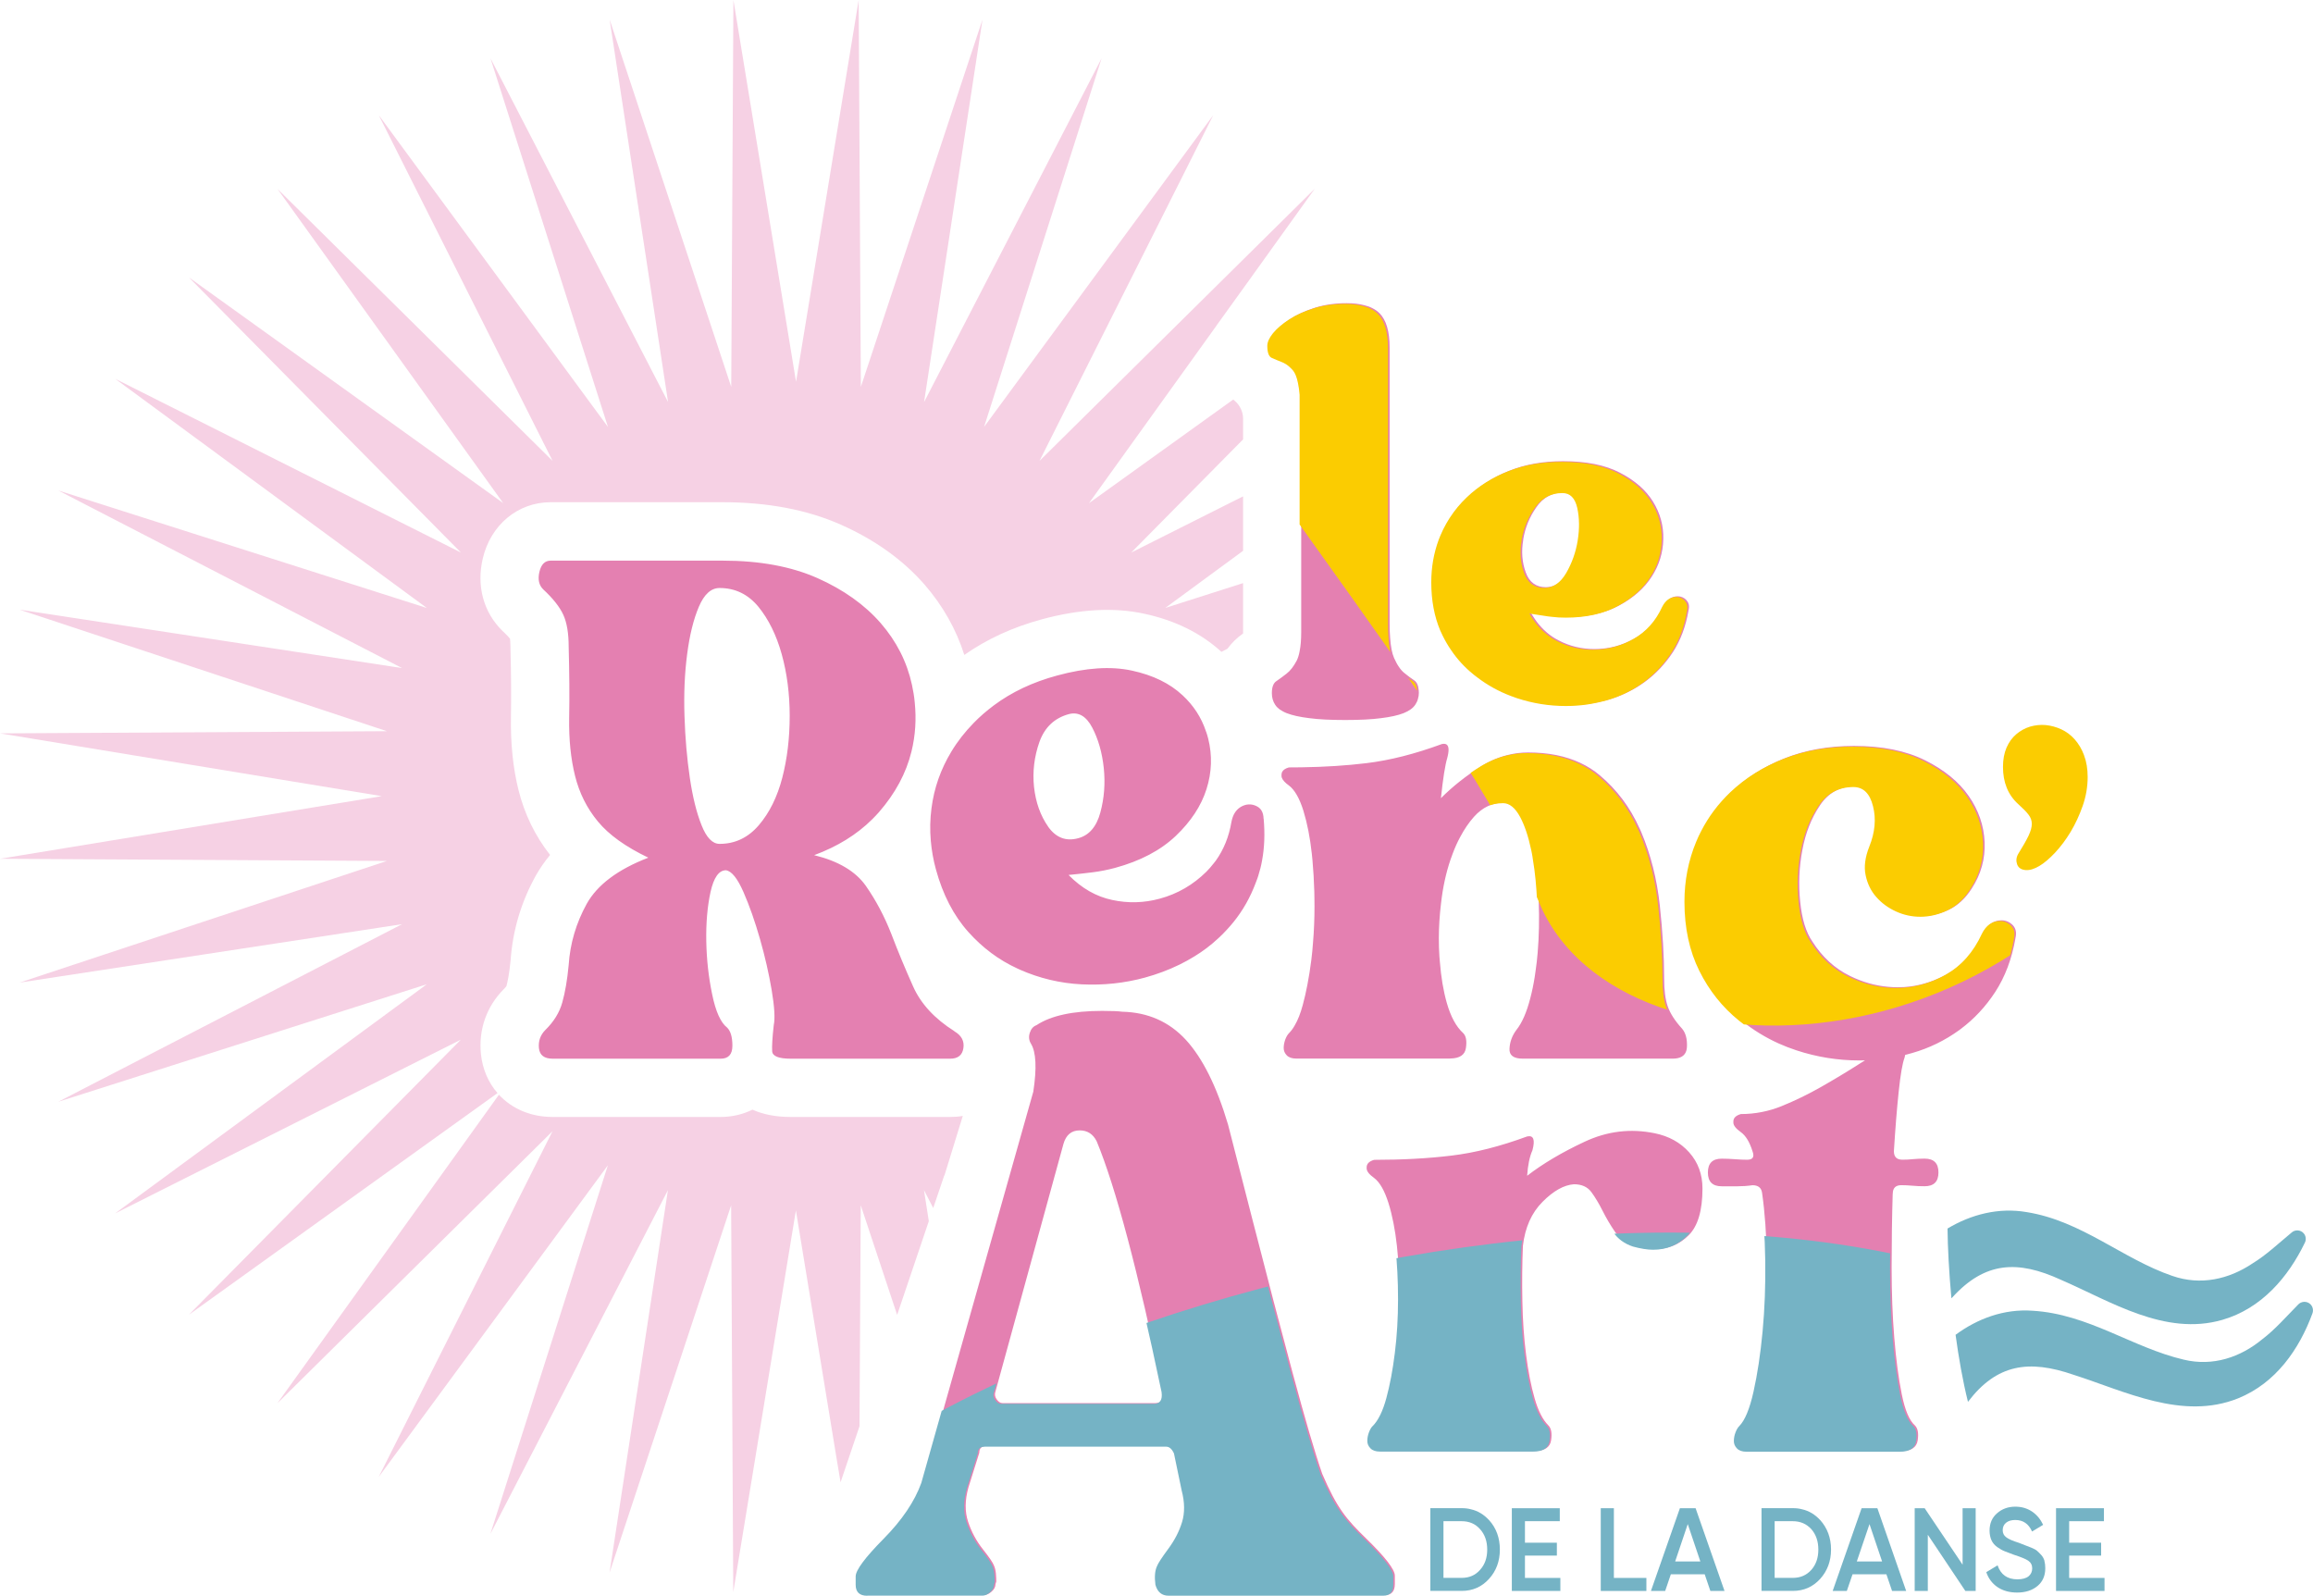 <?xml version="1.0" encoding="UTF-8"?>
<svg xmlns="http://www.w3.org/2000/svg" xmlns:xlink="http://www.w3.org/1999/xlink" version="1.1" viewBox="0 0 477.51 329.43">
  <defs>
    <style>
      .cls-1 {
        fill: none;
      }

      .cls-2 {
        fill: #e480b1;
      }

      .cls-3 {
        fill: #cb79af;
      }

      .cls-4 {
        fill: #f6d1e4;
      }

      .cls-5 {
        clip-path: url(#clippath-1);
      }

      .cls-6 {
        fill: #fbcc01;
      }

      .cls-7 {
        fill: #75b3c5;
      }

      .cls-8 {
        clip-path: url(#clippath);
      }
    </style>
    <clipPath id="clippath">
      <path class="cls-1" d="M347.83,124.01c-.5-.51-1.1-.77-1.78-.77-1.25,0-2.21.69-2.9,2.04-1.35,2.95-3.34,5.16-5.95,6.64-2.61,1.48-5.4,2.21-8.35,2.21-2.61,0-5.08-.58-7.39-1.78-1.75-.89-3.28-2.2-4.55-3.89-.27-.38-.55-.77-.81-1.2-.12-.19-.24-.39-.36-.6.74.12,1.44.22,2.13.33.58.1,1.15.17,1.7.26.26.03.51.07.77.09.94.12,1.9.17,2.9.17,4.2,0,7.77-.79,10.72-2.38,2.95-1.58,5.2-3.57,6.72-5.95,1.54-2.38,2.33-4.97,2.38-7.75.07-2.78-.65-5.37-2.13-7.75-1.48-2.38-3.74-4.36-6.81-5.95-3.05-1.6-6.98-2.38-11.75-2.38-4.08,0-7.77.65-11.06,1.96-3.29,1.3-6.12,3.09-8.51,5.37-1.34,1.27-2.5,2.68-3.48,4.19-.05.05-.07.1-.1.15-.22.36-.45.72-.65,1.08-.46.81-.86,1.63-1.22,2.49-.12.27-.22.55-.33.82-1.03,2.78-1.54,5.71-1.54,8.8,0,3.72.62,7.03,1.85,9.95.17.38.34.75.53,1.13.51,1.03,1.08,2.01,1.72,2.93,1.27,1.89,2.8,3.55,4.56,4.97.03.03.07.05.1.09.22.19.45.36.69.53,2.13,1.63,4.46,2.92,7,3.88.41.15.82.31,1.25.45,3.29,1.08,6.64,1.61,10.05,1.61,1.51,0,2.98-.1,4.44-.31,1.37-.21,2.73-.5,4.07-.87,2.73-.79,5.23-2.01,7.5-3.65,2.26-1.65,4.2-3.71,5.8-6.14,1.58-2.44,2.66-5.3,3.22-8.59.22-.91.09-1.63-.43-2.13ZM314.12,111.58c.39-2.44,1.3-4.68,2.73-6.72,1.41-2.04,3.31-3.07,5.7-3.07,1.6,0,2.61,1.03,3.07,3.07.45,2.04.48,4.29.09,6.72-.39,2.44-1.2,4.68-2.38,6.72-1.2,2.04-2.69,3.07-4.51,3.07-2.04,0-3.45-1.03-4.17-3.07-.75-2.04-.93-4.29-.51-6.72ZM196.71,213.02c-4.08-2.57-6.95-5.68-8.54-9.28-1.61-3.6-3.12-7.22-4.49-10.82-1.41-3.6-3.16-6.91-5.27-9.93-2.13-3-5.68-5.09-10.65-6.31,4.82-1.78,8.8-4.25,11.97-7.39.48-.48.96-.98,1.41-1.49,3.36-3.86,5.61-8.03,6.71-12.51.81-3.31,1.03-6.71.67-10.17-.1-1.18-.31-2.38-.57-3.6-1.03-4.73-3.19-8.99-6.47-12.76-3.29-3.77-7.65-6.88-13.05-9.28-5.42-2.4-11.92-3.6-19.54-3.6h-35.53c-1.18,0-1.96.77-2.32,2.32-.36,1.54-.1,2.74.77,3.6,2.04,1.89,3.43,3.65,4.17,5.28.74,1.63,1.1,3.83,1.1,6.57.14,5.33.19,10.22.1,14.7-.07,4.46.34,8.46,1.22,11.97.88,3.53,2.44,6.67,4.72,9.42,2.26,2.74,5.73,5.23,10.41,7.46-6.28,2.42-10.53,5.59-12.73,9.54-2.18,3.96-3.43,8.17-3.72,12.64-.29,3.09-.74,5.66-1.32,7.72-.58,2.08-1.75,3.96-3.5,5.68-1.03,1.03-1.46,2.28-1.32,3.74.15,1.46,1.1,2.18,2.85,2.18h34.67c1.61,0,2.42-.89,2.42-2.69s-.38-3.05-1.1-3.74c-1.32-1.03-2.35-3.31-3.07-6.83-.74-3.53-1.15-7.17-1.22-10.96-.07-3.77.22-7.17.87-10.17.67-3,1.72-4.51,3.19-4.51,1.17.17,2.37,1.66,3.62,4.51,1.24,2.83,2.37,6.06,3.4,9.66,1.03,3.6,1.84,7.14,2.42,10.57.58,3.45.72,5.85.43,7.22-.29,2.57-.39,4.37-.33,5.4.07,1.03,1.36,1.54,3.84,1.54h32.9c1.61,0,2.52-.72,2.74-2.18.22-1.46-.39-2.62-1.87-3.48ZM161.18,160.7c-1.03,3.95-2.64,7.22-4.84,9.79-2.2,2.57-4.89,3.86-8.11,3.86-1.46,0-2.71-1.29-3.72-3.86-1.03-2.57-1.84-5.85-2.42-9.79-.58-3.95-.96-8.2-1.1-12.76-.15-4.55.03-8.8.55-12.76.51-3.95,1.32-7.2,2.42-9.79,1.1-2.57,2.52-3.86,4.27-3.86,3.22,0,5.88,1.29,8.01,3.86,2.11,2.59,3.72,5.85,4.82,9.79,1.1,3.96,1.65,8.22,1.65,12.76s-.51,8.82-1.53,12.76ZM260.53,169.18c-.03-1.22-.45-2.04-1.25-2.5-.81-.46-1.63-.58-2.49-.36-.94.26-1.68.81-2.2,1.63-.33.51-.55,1.15-.7,1.9-.51,3.04-1.6,5.71-3.23,7.99-.14.19-.29.39-.46.58-.45.58-.94,1.15-1.47,1.68-2.76,2.73-5.97,4.58-9.62,5.57-3.26.89-6.54.98-9.83.27-3.29-.69-6.3-2.4-9.01-5.16,1.77-.17,3.41-.36,4.96-.55,1.54-.19,3.09-.5,4.63-.91,5.23-1.42,9.4-3.62,12.54-6.6,3.12-2.97,5.25-6.19,6.35-9.67,1.1-3.48,1.22-6.96.34-10.45-.14-.51-.27-1.01-.46-1.51h-.14l.12-.03c-.94-2.81-2.54-5.27-4.79-7.36-2.64-2.47-6.12-4.17-10.48-5.11-4.34-.94-9.49-.6-15.4,1.01-5.1,1.37-9.45,3.45-13.11,6.18-1.51,1.13-2.9,2.33-4.15,3.62-1.78,1.82-3.33,3.79-4.61,5.92-2.2,3.64-3.57,7.53-4.1,11.7-.29,2.21-.34,4.46-.14,6.71.17,1.96.51,3.91,1.05,5.88,1.42,5.21,3.65,9.54,6.71,12.95,2.9,3.24,6.26,5.76,10.07,7.51.19.1.38.19.58.27,4.05,1.78,8.29,2.8,12.75,3.02,4.46.22,8.82-.24,13.04-1.39,2.5-.69,4.89-1.58,7.14-2.68,1.05-.51,2.06-1.08,3.05-1.68,1.78-1.08,3.43-2.33,4.92-3.72.63-.57,1.24-1.18,1.82-1.82.46-.5.91-1.01,1.34-1.54,1.96-2.42,3.48-5.11,4.6-8.1.14-.33.26-.67.38-1.01.05-.15.1-.31.15-.46.33-1.03.6-2.09.79-3.17.5-2.69.6-5.56.33-8.61ZM216.07,170.81c-1.61-2.3-2.57-5.03-2.92-8.2-.33-3.16.05-6.26,1.11-9.28,1.08-3.02,3.1-4.94,6.06-5.75,1.97-.53,3.6.39,4.85,2.78,1.25,2.38,2.04,5.16,2.38,8.34.33,3.17.09,6.23-.7,9.16-.79,2.95-2.32,4.73-4.56,5.33-2.54.7-4.61-.1-6.23-2.38ZM347.93,216.28c-.02.26-.05.48-.1.69-.31,1.15-1.25,1.72-2.86,1.72h-30.93c-1.9,0-2.83-.69-2.74-2.08.07-1.39.55-2.68,1.42-3.84,1.17-1.46,2.11-3.62,2.85-6.47.38-1.42.69-2.93.94-4.51.07-.45.14-.89.19-1.34.17-1.17.31-2.35.41-3.59.29-3.43.36-6.98.22-10.64-.14-3.12-.41-6.06-.87-8.75-.05-.46-.14-.91-.22-1.36-.05-.24-.1-.48-.15-.72-.58-2.74-1.34-4.99-2.26-6.72-1.03-1.9-2.2-2.86-3.52-2.86-2.49,0-4.6.99-6.36,2.97-1.05,1.18-1.99,2.57-2.83,4.15-.57,1.05-1.08,2.18-1.54,3.41-.15.41-.31.82-.45,1.24-.94,2.74-1.6,5.78-1.97,9.07-.29,2.45-.45,4.85-.45,7.17,0,1.29.03,2.56.12,3.81.02.39.05.77.1,1.15.24,3.05.7,5.85,1.42,8.39.81,2.85,1.94,4.94,3.4,6.26.58.58.77,1.6.55,3.07-.21,1.41-1.27,2.13-3.19,2.16-.07.02-.14.02-.21.02h-31.58c-.89,0-1.54-.21-1.99-.65-.43-.45-.65-.94-.65-1.53s.12-1.18.33-1.77c.22-.58.48-1.01.77-1.3.43-.43.82-.96,1.18-1.6.65-1.1,1.2-2.5,1.66-4.22.36-1.3.67-2.71.96-4.2.31-1.6.58-3.31.81-5.13.14-1.15.26-2.32.34-3.5.21-2.45.31-4.97.31-7.58,0-.63,0-1.27-.02-1.89,0-.38-.02-.75-.02-1.12v-.02c-.07-2.25-.19-4.39-.38-6.45-.03-.46-.09-.93-.14-1.39-.36-3.29-.93-6.19-1.7-8.71-.02-.05-.03-.12-.05-.17-.81-2.56-1.8-4.27-2.97-5.15-.21-.14-.38-.29-.53-.41-.67-.58-1-1.1-1-1.56v-.22c0-.19.03-.38.1-.53.02-.05.03-.09.05-.12.22-.39.69-.7,1.37-.89.86,0,1.7,0,2.54-.02,4.87-.07,9.35-.36,13.48-.86,4.82-.58,10.02-1.9,15.58-3.95,1.12-.24,1.56.41,1.29,2.01-.03.19-.07.38-.12.58-.02.03-.02.07-.03.1,0,.05-.02.1-.03.15-.45,1.46-.89,4.25-1.32,8.34,2.49-2.49,5.27-4.68,8.34-6.59,1.8-1.11,3.65-1.9,5.56-2.35,1.34-.33,2.71-.5,4.1-.5,4.15,0,7.75.72,10.79,2.16,1.47.69,2.8,1.53,4.01,2.56,3.52,2.97,6.26,6.62,8.2,10.94.14.26.24.51.36.79,1.97,4.68,3.24,9.73,3.83,15.15.58,5.4.89,10.45.89,15.13,0,2.35.24,4.25.75,5.71.51,1.46,1.51,3,2.97,4.6.74.89,1.06,2.13.99,3.74ZM283.36,294.43c1.17-1.17,2.12-3.11,2.85-5.81.73-2.7,1.32-5.81,1.75-9.32.44-3.51.66-7.2.66-11.08s-.19-7.49-.55-10.86c-.37-3.36-.95-6.32-1.75-8.88-.81-2.56-1.79-4.28-2.96-5.16-1.03-.73-1.54-1.39-1.54-1.98v-.22c0-.73.51-1.24,1.54-1.54,5.85,0,11.19-.29,16.01-.88,4.83-.58,10.02-1.9,15.58-3.95,1.32-.29,1.68.66,1.1,2.85-.59,1.32-.95,3.07-1.1,5.27,3.22-2.48,7.16-4.83,11.85-7.02,4.68-2.2,9.51-2.78,14.48-1.76,2.92.59,5.3,1.9,7.13,3.95,1.83,2.05,2.74,4.54,2.74,7.46,0,4.54-.95,7.75-2.85,9.65-1.9,1.9-4.24,2.85-7.02,2.85-1.17,0-2.56-.22-4.17-.66-1.75-.58-3.11-1.57-4.06-2.96-.95-1.39-1.79-2.82-2.52-4.28-.73-1.46-1.5-2.74-2.3-3.84-.8-1.1-2.01-1.64-3.62-1.64-2.05.15-4.21,1.35-6.47,3.62-2.27,2.27-3.62,5.3-4.06,9.1-.15,3.66-.19,7.46-.11,11.41.07,3.95.33,7.64.77,11.08.44,3.44,1.02,6.44,1.76,8.99.73,2.56,1.68,4.43,2.85,5.59.58.59.77,1.61.55,3.07-.22,1.46-1.35,2.19-3.4,2.19h-31.59c-.88,0-1.54-.22-1.97-.66-.44-.44-.66-.95-.66-1.54s.11-1.17.33-1.76c.22-.58.47-1.02.77-1.32ZM390.41,246.61c-.15,4.97-.22,10.06-.22,15.25s.18,10.02.55,14.48c.36,4.46.88,8.34,1.54,11.63.66,3.29,1.57,5.45,2.74,6.47.58.59.77,1.61.55,3.07-.22,1.46-1.35,2.19-3.4,2.19h-31.59c-.88,0-1.54-.22-1.97-.66-.44-.44-.66-.95-.66-1.54s.11-1.17.33-1.76c.22-.58.47-1.02.77-1.32,1.17-1.17,2.16-3.54,2.96-7.13.8-3.58,1.43-7.71,1.87-12.4.44-4.68.62-9.58.55-14.7-.08-5.12-.4-9.73-.99-13.82-.15-1.02-.81-1.54-1.97-1.54-1.03.15-2.05.22-3.07.22h-3.29c-1.9,0-2.85-.95-2.85-2.85s.95-2.85,2.85-2.85c.88,0,1.79.04,2.74.11.95.08,1.79.11,2.52.11,1.17,0,1.54-.58,1.1-1.75-.59-1.9-1.39-3.22-2.41-3.95-1.03-.73-1.54-1.39-1.54-1.97v-.22c0-.73.51-1.24,1.54-1.54,2.92,0,5.74-.55,8.45-1.65,2.7-1.1,5.41-2.41,8.12-3.95,2.7-1.54,5.37-3.14,8.01-4.83,2.63-1.68,5.34-3.03,8.12-4.06,1.32-.29,1.68.66,1.1,2.85-.44,1.17-.84,3.51-1.21,7.02-.37,3.51-.7,7.61-.99,12.29,0,1.17.58,1.75,1.75,1.75.73,0,1.46-.03,2.19-.11.73-.07,1.54-.11,2.41-.11,1.9,0,2.85.95,2.85,2.85s-.95,2.85-2.85,2.85c-.88,0-1.72-.03-2.52-.11-.81-.07-1.57-.11-2.3-.11-1.17,0-1.76.59-1.76,1.75ZM179.04,329.43c-1.59,0-2.39-.75-2.39-2.26v-1.74c0-1.27,1.91-3.85,5.74-7.73,3.83-3.88,6.43-7.73,7.81-11.56l22.8-80.63c.74-4.86.58-8.17-.48-9.9-.43-.7-.51-1.45-.24-2.26.26-.81.72-1.33,1.36-1.56,2.97-1.97,7.49-2.96,13.56-2.96,2.02,0,3.4.06,4.15.17,5.31.12,9.7,2.06,13.16,5.82,3.45,3.77,6.35,9.59,8.69,17.46.42,1.62,2.1,8.14,5.02,19.55,2.92,11.41,5.69,21.95,8.29,31.63,2.6,9.67,4.65,16.66,6.14,20.94,3.04,7.09,5.02,9.41,9.01,13.29,3.99,3.88,5.98,6.46,5.98,7.73v1.74c0,1.51-.69,2.26-2.07,2.26h-44.33c-1.38,0-2.29-.75-2.71-2.26-.21-1.62-.11-2.89.32-3.82.21-.58.98-1.76,2.31-3.56,1.33-1.79,2.29-3.65,2.87-5.56.58-1.91.56-4.08-.08-6.52l-1.59-7.65c-.43-.93-.96-1.39-1.59-1.39h-37.48c-.96,0-1.44.47-1.44,1.39l-2.23,7.12c-.75,2.67-.77,5.04-.08,7.12.69,2.08,1.7,3.97,3.03,5.65,1.33,1.68,2.1,2.81,2.31,3.39.21.46.34,1.02.4,1.65.05.64.08,1.19.08,1.65l-.16.52c0,.58-.27,1.1-.8,1.56-.53.47-1.06.7-1.59.7h-23.76ZM205.2,287.38c-.21.58-.14,1.13.24,1.65.37.52.77.78,1.2.78h31.57c1.28,0,1.81-.81,1.59-2.43-5.21-24.9-9.78-42.11-13.71-51.61-.75-1.5-1.91-2.26-3.51-2.26-1.7,0-2.82.93-3.35,2.78l-14.03,51.09ZM415.76,193.85c-.74,4.25-2.13,7.94-4.17,11.08-1.97,3.02-4.34,5.56-7.1,7.63-.12.1-.24.19-.36.27-2.93,2.11-6.14,3.69-9.66,4.7-3.5,1.03-7.17,1.54-10.96,1.54-4.39,0-8.71-.69-12.95-2.08-1.25-.41-2.49-.89-3.67-1.42-2.71-1.22-5.21-2.76-7.55-4.61-.1-.07-.19-.14-.29-.22-3.45-2.78-6.19-6.21-8.23-10.31-2.04-4.1-3.07-8.85-3.07-14.25,0-4.39.81-8.53,2.42-12.4.31-.75.65-1.49,1.03-2.21,1.53-2.97,3.52-5.63,5.99-7.99,3.07-2.92,6.72-5.21,10.98-6.9,4.24-1.68,8.99-2.54,14.25-2.54,5.85,0,10.74.99,14.7,2.97,3.95,1.97,6.95,4.43,8.99,7.36,2.04,2.92,3.14,6.11,3.29,9.54.14,3.43-.74,6.62-2.64,9.54-1.3,2.06-2.88,3.52-4.72,4.39-1.82.87-3.69,1.32-5.59,1.32-1.75,0-3.43-.36-5.04-1.1-1.61-.74-2.95-1.72-4.05-2.97-1.1-1.24-1.84-2.74-2.2-4.49-.38-1.75-.12-3.72.75-5.92,1.18-2.93,1.44-5.71.77-8.34-.65-2.64-2.01-3.96-4.05-3.96-3.07,0-5.49,1.32-7.24,3.96-1.77,2.62-2.97,5.7-3.62,9.21-.67,3.5-.81,7.05-.45,10.64.36,3.59,1.2,6.33,2.52,8.23,2.04,3.21,4.65,5.59,7.79,7.12,2.56,1.25,5.18,1.99,7.87,2.23.62.05,1.25.09,1.89.09.93,0,1.84-.05,2.73-.17,2.66-.36,5.18-1.22,7.58-2.57,3.22-1.84,5.71-4.65,7.46-8.46.87-1.75,2.13-2.62,3.74-2.62.87,0,1.63.33,2.3.98.65.67.84,1.58.55,2.74ZM292.59,143.14c0,.48-.07.93-.21,1.36-.1.38-.29.75-.51,1.1-.48.74-1.3,1.32-2.45,1.78-1.15.45-2.69.79-4.65,1.03-1.94.26-4.41.38-7.39.38s-5.47-.12-7.41-.38c-1.96-.24-3.5-.58-4.65-1.03-.57-.22-1.05-.5-1.46-.77-.17-.14-.34-.27-.5-.43-.17-.17-.31-.34-.43-.53-.46-.69-.69-1.49-.69-2.4,0-1.24.31-2.08.94-2.49.62-.43,1.32-.93,2.08-1.53.77-.58,1.46-1.48,2.09-2.66.26-.51.48-1.17.62-1.97.22-1.06.33-2.38.33-3.96v-49.13c-.07-.93-.19-1.73-.34-2.44-.24-1.18-.58-2.04-1.01-2.57-.62-.72-1.25-1.25-1.94-1.58-.1-.05-.21-.1-.31-.14-.81-.31-1.51-.62-2.14-.89-.62-.27-.93-1.12-.93-2.5,0-.75.39-1.63,1.18-2.61.81-.98,1.9-1.9,3.29-2.81,1.39-.91,3.07-1.66,5.06-2.3,1.97-.62,4.15-.93,6.52-.93,1.41,0,2.62.14,3.69.43.62.15,1.18.36,1.68.63.55.27,1.01.62,1.41,1.01,1.39,1.39,2.09,3.76,2.09,7.1v57.05c0,1.01.03,1.94.1,2.78.12,1.85.39,3.28.82,4.25.33.72.65,1.34,1.01,1.85.34.51.7.91,1.08,1.22.77.63,1.46,1.15,2.09,1.56.53.38.84,1.05.91,2.06.02.14.02.29.02.45Z"/>
    </clipPath>
    <clipPath id="clippath-1">
      <path class="cls-1" d="M347.83,124.01c-.5-.51-1.1-.77-1.78-.77-1.25,0-2.21.69-2.9,2.04-1.35,2.95-3.34,5.16-5.95,6.64-2.61,1.48-5.4,2.21-8.35,2.21-2.61,0-5.08-.58-7.39-1.78-1.75-.89-3.28-2.2-4.55-3.89-.27-.38-.55-.77-.81-1.2-.12-.19-.24-.39-.36-.6.74.12,1.44.22,2.13.33.58.1,1.15.17,1.7.26.26.03.51.07.77.09.94.12,1.9.17,2.9.17,4.2,0,7.77-.79,10.72-2.38,2.95-1.58,5.2-3.57,6.72-5.95,1.54-2.38,2.33-4.97,2.38-7.75.07-2.78-.65-5.37-2.13-7.75-1.48-2.38-3.74-4.36-6.81-5.95-3.05-1.6-6.98-2.38-11.75-2.38-4.08,0-7.77.65-11.06,1.96-3.29,1.3-6.12,3.09-8.51,5.37-1.34,1.27-2.5,2.68-3.48,4.19-.05.05-.07.1-.1.15-.22.36-.45.72-.65,1.08-.46.81-.86,1.63-1.22,2.49-.12.27-.22.55-.33.82-1.03,2.78-1.54,5.71-1.54,8.8,0,3.72.62,7.03,1.85,9.95.17.38.34.75.53,1.13.51,1.03,1.08,2.01,1.72,2.93,1.27,1.89,2.8,3.55,4.56,4.97.03.03.07.05.1.09.22.19.45.36.69.53,2.13,1.63,4.46,2.92,7,3.88.41.15.82.31,1.25.45,3.29,1.08,6.64,1.61,10.05,1.61,1.51,0,2.98-.1,4.44-.31,1.37-.21,2.73-.5,4.07-.87,2.73-.79,5.23-2.01,7.5-3.65,2.26-1.65,4.2-3.71,5.8-6.14,1.58-2.44,2.66-5.3,3.22-8.59.22-.91.09-1.63-.43-2.13ZM314.12,111.58c.39-2.44,1.3-4.68,2.73-6.72,1.41-2.04,3.31-3.07,5.7-3.07,1.6,0,2.61,1.03,3.07,3.07.45,2.04.48,4.29.09,6.72-.39,2.44-1.2,4.68-2.38,6.72-1.2,2.04-2.69,3.07-4.51,3.07-2.04,0-3.45-1.03-4.17-3.07-.75-2.04-.93-4.29-.51-6.72ZM196.71,213.02c-4.08-2.57-6.95-5.68-8.54-9.28-1.61-3.6-3.12-7.22-4.49-10.82-1.41-3.6-3.16-6.91-5.27-9.93-2.13-3-5.68-5.09-10.65-6.31,4.82-1.78,8.8-4.25,11.97-7.39.48-.48.96-.98,1.41-1.49,3.36-3.86,5.61-8.03,6.71-12.51.81-3.31,1.03-6.71.67-10.17-.1-1.18-.31-2.38-.57-3.6-1.03-4.73-3.19-8.99-6.47-12.76-3.29-3.77-7.65-6.88-13.05-9.28-5.42-2.4-11.92-3.6-19.54-3.6h-35.53c-1.18,0-1.96.77-2.32,2.32-.36,1.54-.1,2.74.77,3.6,2.04,1.89,3.43,3.65,4.17,5.28.74,1.63,1.1,3.83,1.1,6.57.14,5.33.19,10.22.1,14.7-.07,4.46.34,8.46,1.22,11.97.88,3.53,2.44,6.67,4.72,9.42,2.26,2.74,5.73,5.23,10.41,7.46-6.28,2.42-10.53,5.59-12.73,9.54-2.18,3.96-3.43,8.17-3.72,12.64-.29,3.09-.74,5.66-1.32,7.72-.58,2.08-1.75,3.96-3.5,5.68-1.03,1.03-1.46,2.28-1.32,3.74.15,1.46,1.1,2.18,2.85,2.18h34.67c1.61,0,2.42-.89,2.42-2.69s-.38-3.05-1.1-3.74c-1.32-1.03-2.35-3.31-3.07-6.83-.74-3.53-1.15-7.17-1.22-10.96-.07-3.77.22-7.17.87-10.17.67-3,1.72-4.51,3.19-4.51,1.17.17,2.37,1.66,3.62,4.51,1.24,2.83,2.37,6.06,3.4,9.66,1.03,3.6,1.84,7.14,2.42,10.57.58,3.45.72,5.85.43,7.22-.29,2.57-.39,4.37-.33,5.4.07,1.03,1.36,1.54,3.84,1.54h32.9c1.61,0,2.52-.72,2.74-2.18.22-1.46-.39-2.62-1.87-3.48ZM161.18,160.7c-1.03,3.95-2.64,7.22-4.84,9.79-2.2,2.57-4.89,3.86-8.11,3.86-1.46,0-2.71-1.29-3.72-3.86-1.03-2.57-1.84-5.85-2.42-9.79-.58-3.95-.96-8.2-1.1-12.76-.15-4.55.03-8.8.55-12.76.51-3.95,1.32-7.2,2.42-9.79,1.1-2.57,2.52-3.86,4.27-3.86,3.22,0,5.88,1.29,8.01,3.86,2.11,2.59,3.72,5.85,4.82,9.79,1.1,3.96,1.65,8.22,1.65,12.76s-.51,8.82-1.53,12.76ZM260.53,169.18c-.03-1.22-.45-2.04-1.25-2.5-.81-.46-1.63-.58-2.49-.36-.94.26-1.68.81-2.2,1.63-.33.51-.55,1.15-.7,1.9-.51,3.04-1.6,5.71-3.23,7.99-.14.19-.29.39-.46.58-.45.58-.94,1.15-1.47,1.68-2.76,2.73-5.97,4.58-9.62,5.57-3.26.89-6.54.98-9.83.27-3.29-.69-6.3-2.4-9.01-5.16,1.77-.17,3.41-.36,4.96-.55,1.54-.19,3.09-.5,4.63-.91,5.23-1.42,9.4-3.62,12.54-6.6,3.12-2.97,5.25-6.19,6.35-9.67,1.1-3.48,1.22-6.96.34-10.45-.14-.51-.27-1.01-.46-1.51h-.14l.12-.03c-.94-2.81-2.54-5.27-4.79-7.36-2.64-2.47-6.12-4.17-10.48-5.11-4.34-.94-9.49-.6-15.4,1.01-5.1,1.37-9.45,3.45-13.11,6.18-1.51,1.13-2.9,2.33-4.15,3.62-1.78,1.82-3.33,3.79-4.61,5.92-2.2,3.64-3.57,7.53-4.1,11.7-.29,2.21-.34,4.46-.14,6.71.17,1.96.51,3.91,1.05,5.88,1.42,5.21,3.65,9.54,6.71,12.95,2.9,3.24,6.26,5.76,10.07,7.51.19.1.38.19.58.27,4.05,1.78,8.29,2.8,12.75,3.02,4.46.22,8.82-.24,13.04-1.39,2.5-.69,4.89-1.58,7.14-2.68,1.05-.51,2.06-1.08,3.05-1.68,1.78-1.08,3.43-2.33,4.92-3.72.63-.57,1.24-1.18,1.82-1.82.46-.5.91-1.01,1.34-1.54,1.96-2.42,3.48-5.11,4.6-8.1.14-.33.26-.67.38-1.01.05-.15.1-.31.15-.46.33-1.03.6-2.09.79-3.17.5-2.69.6-5.56.33-8.61ZM216.07,170.81c-1.61-2.3-2.57-5.03-2.92-8.2-.33-3.16.05-6.26,1.11-9.28,1.08-3.02,3.1-4.94,6.06-5.75,1.97-.53,3.6.39,4.85,2.78,1.25,2.38,2.04,5.16,2.38,8.34.33,3.17.09,6.23-.7,9.16-.79,2.95-2.32,4.73-4.56,5.33-2.54.7-4.61-.1-6.23-2.38ZM347.93,216.28c-.02.26-.05.48-.1.69-.31,1.15-1.25,1.72-2.86,1.72h-30.93c-1.9,0-2.83-.69-2.74-2.08.07-1.39.55-2.68,1.42-3.84,1.17-1.46,2.11-3.62,2.85-6.47.38-1.42.69-2.93.94-4.51.07-.45.14-.89.19-1.34.17-1.17.31-2.35.41-3.59.29-3.43.36-6.98.22-10.64-.14-3.12-.41-6.06-.87-8.75-.05-.46-.14-.91-.22-1.36-.05-.24-.1-.48-.15-.72-.58-2.74-1.34-4.99-2.26-6.72-1.03-1.9-2.2-2.86-3.52-2.86-2.49,0-4.6.99-6.36,2.97-1.05,1.18-1.99,2.57-2.83,4.15-.57,1.05-1.08,2.18-1.54,3.41-.15.41-.31.82-.45,1.24-.94,2.74-1.6,5.78-1.97,9.07-.29,2.45-.45,4.85-.45,7.17,0,1.29.03,2.56.12,3.81.02.39.05.77.1,1.15.24,3.05.7,5.85,1.42,8.39.81,2.85,1.94,4.94,3.4,6.26.58.58.77,1.6.55,3.07-.21,1.41-1.27,2.13-3.19,2.16-.07.02-.14.02-.21.02h-31.58c-.89,0-1.54-.21-1.99-.65-.43-.45-.65-.94-.65-1.53s.12-1.18.33-1.77c.22-.58.48-1.01.77-1.3.43-.43.82-.96,1.18-1.6.65-1.1,1.2-2.5,1.66-4.22.36-1.3.67-2.71.96-4.2.31-1.6.58-3.31.81-5.13.14-1.15.26-2.32.34-3.5.21-2.45.31-4.97.31-7.58,0-.63,0-1.27-.02-1.89,0-.38-.02-.75-.02-1.12v-.02c-.07-2.25-.19-4.39-.38-6.45-.03-.46-.09-.93-.14-1.39-.36-3.29-.93-6.19-1.7-8.71-.02-.05-.03-.12-.05-.17-.81-2.56-1.8-4.27-2.97-5.15-.21-.14-.38-.29-.53-.41-.67-.58-1-1.1-1-1.56v-.22c0-.19.03-.38.1-.53.02-.05.03-.09.05-.12.22-.39.69-.7,1.37-.89.86,0,1.7,0,2.54-.02,4.87-.07,9.35-.36,13.48-.86,4.82-.58,10.02-1.9,15.58-3.95,1.12-.24,1.56.41,1.29,2.01-.03.19-.07.38-.12.58-.02.03-.02.07-.03.1,0,.05-.02.1-.03.15-.45,1.46-.89,4.25-1.32,8.34,2.49-2.49,5.27-4.68,8.34-6.59,1.8-1.11,3.65-1.9,5.56-2.35,1.34-.33,2.71-.5,4.1-.5,4.15,0,7.75.72,10.79,2.16,1.47.69,2.8,1.53,4.01,2.56,3.52,2.97,6.26,6.62,8.2,10.94.14.26.24.51.36.79,1.97,4.68,3.24,9.73,3.83,15.15.58,5.4.89,10.45.89,15.13,0,2.35.24,4.25.75,5.71.51,1.46,1.51,3,2.97,4.6.74.89,1.06,2.13.99,3.74ZM283.36,294.43c1.17-1.17,2.12-3.11,2.85-5.81.73-2.7,1.32-5.81,1.75-9.32.44-3.51.66-7.2.66-11.08s-.19-7.49-.55-10.86c-.37-3.36-.95-6.32-1.75-8.88-.81-2.56-1.79-4.28-2.96-5.16-1.03-.73-1.54-1.39-1.54-1.98v-.22c0-.73.51-1.24,1.54-1.54,5.85,0,11.19-.29,16.01-.88,4.83-.58,10.02-1.9,15.58-3.95,1.32-.29,1.68.66,1.1,2.85-.59,1.32-.95,3.07-1.1,5.27,3.22-2.48,7.16-4.83,11.85-7.02,4.68-2.2,9.51-2.78,14.48-1.76,2.92.59,5.3,1.9,7.13,3.95,1.83,2.05,2.74,4.54,2.74,7.46,0,4.54-.95,7.75-2.85,9.65-1.9,1.9-4.24,2.85-7.02,2.85-1.17,0-2.56-.22-4.17-.66-1.75-.58-3.11-1.57-4.06-2.96-.95-1.39-1.79-2.82-2.52-4.28-.73-1.46-1.5-2.74-2.3-3.84-.8-1.1-2.01-1.64-3.62-1.64-2.05.15-4.21,1.35-6.47,3.62-2.27,2.27-3.62,5.3-4.06,9.1-.15,3.66-.19,7.46-.11,11.41.07,3.95.33,7.64.77,11.08.44,3.44,1.02,6.44,1.76,8.99.73,2.56,1.68,4.43,2.85,5.59.58.59.77,1.61.55,3.07-.22,1.46-1.35,2.19-3.4,2.19h-31.59c-.88,0-1.54-.22-1.97-.66-.44-.44-.66-.95-.66-1.54s.11-1.17.33-1.76c.22-.58.47-1.02.77-1.32ZM390.41,246.61c-.15,4.97-.22,10.06-.22,15.25s.18,10.02.55,14.48c.36,4.46.88,8.34,1.54,11.63.66,3.29,1.57,5.45,2.74,6.47.58.59.77,1.61.55,3.07-.22,1.46-1.35,2.19-3.4,2.19h-31.59c-.88,0-1.54-.22-1.97-.66-.44-.44-.66-.95-.66-1.54s.11-1.17.33-1.76c.22-.58.47-1.02.77-1.32,1.17-1.17,2.16-3.54,2.96-7.13.8-3.58,1.43-7.71,1.87-12.4.44-4.68.62-9.58.55-14.7-.08-5.12-.4-9.73-.99-13.82-.15-1.02-.81-1.54-1.97-1.54-1.03.15-2.05.22-3.07.22h-3.29c-1.9,0-2.85-.95-2.85-2.85s.95-2.85,2.85-2.85c.88,0,1.79.04,2.74.11.95.08,1.79.11,2.52.11,1.17,0,1.54-.58,1.1-1.75-.59-1.9-1.39-3.22-2.41-3.95-1.03-.73-1.54-1.39-1.54-1.97v-.22c0-.73.51-1.24,1.54-1.54,2.92,0,5.74-.55,8.45-1.65,2.7-1.1,5.41-2.41,8.12-3.95,2.7-1.54,5.37-3.14,8.01-4.83,2.63-1.68,5.34-3.03,8.12-4.06,1.32-.29,1.68.66,1.1,2.85-.44,1.17-.84,3.51-1.21,7.02-.37,3.51-.7,7.61-.99,12.29,0,1.17.58,1.75,1.75,1.75.73,0,1.46-.03,2.19-.11.73-.07,1.54-.11,2.41-.11,1.9,0,2.85.95,2.85,2.85s-.95,2.85-2.85,2.85c-.88,0-1.72-.03-2.52-.11-.81-.07-1.57-.11-2.3-.11-1.17,0-1.76.59-1.76,1.75ZM179.04,329.43c-1.59,0-2.39-.75-2.39-2.26v-1.74c0-1.27,1.91-3.85,5.74-7.73,3.83-3.88,6.43-7.73,7.81-11.56l22.8-80.63c.74-4.86.58-8.17-.48-9.9-.43-.7-.51-1.45-.24-2.26.26-.81.72-1.33,1.36-1.56,2.97-1.97,7.49-2.96,13.56-2.96,2.02,0,3.4.06,4.15.17,5.31.12,9.7,2.06,13.16,5.82,3.45,3.77,6.35,9.59,8.69,17.46.42,1.62,2.1,8.14,5.02,19.55,2.92,11.41,5.69,21.95,8.29,31.63,2.6,9.67,4.65,16.66,6.14,20.94,3.04,7.09,5.02,9.41,9.01,13.29,3.99,3.88,5.98,6.46,5.98,7.73v1.74c0,1.51-.69,2.26-2.07,2.26h-44.33c-1.38,0-2.29-.75-2.71-2.26-.21-1.62-.11-2.89.32-3.82.21-.58.98-1.76,2.31-3.56,1.33-1.79,2.29-3.65,2.87-5.56.58-1.91.56-4.08-.08-6.52l-1.59-7.65c-.43-.93-.96-1.39-1.59-1.39h-37.48c-.96,0-1.44.47-1.44,1.39l-2.23,7.12c-.75,2.67-.77,5.04-.08,7.12.69,2.08,1.7,3.97,3.03,5.65,1.33,1.68,2.1,2.81,2.31,3.39.21.46.34,1.02.4,1.65.05.64.08,1.19.08,1.65l-.16.52c0,.58-.27,1.1-.8,1.56-.53.47-1.06.7-1.59.7h-23.76ZM205.2,287.38c-.21.58-.14,1.13.24,1.65.37.52.77.78,1.2.78h31.57c1.28,0,1.81-.81,1.59-2.43-5.21-24.9-9.78-42.11-13.71-51.61-.75-1.5-1.91-2.26-3.51-2.26-1.7,0-2.82.93-3.35,2.78l-14.03,51.09ZM415.76,193.85c-.74,4.25-2.13,7.94-4.17,11.08-1.97,3.02-4.34,5.56-7.1,7.63-.12.1-.24.19-.36.27-2.93,2.11-6.14,3.69-9.66,4.7-3.5,1.03-7.17,1.54-10.96,1.54-4.39,0-8.71-.69-12.95-2.08-1.25-.41-2.49-.89-3.67-1.42-2.71-1.22-5.21-2.76-7.55-4.61-.1-.07-.19-.14-.29-.22-3.45-2.78-6.19-6.21-8.23-10.31-2.04-4.1-3.07-8.85-3.07-14.25,0-4.39.81-8.53,2.42-12.4.31-.75.65-1.49,1.03-2.21,1.53-2.97,3.52-5.63,5.99-7.99,3.07-2.92,6.72-5.21,10.98-6.9,4.24-1.68,8.99-2.54,14.25-2.54,5.85,0,10.74.99,14.7,2.97,3.95,1.97,6.95,4.43,8.99,7.36,2.04,2.92,3.14,6.11,3.29,9.54.14,3.43-.74,6.62-2.64,9.54-1.3,2.06-2.88,3.52-4.72,4.39-1.82.87-3.69,1.32-5.59,1.32-1.75,0-3.43-.36-5.04-1.1-1.61-.74-2.95-1.72-4.05-2.97-1.1-1.24-1.84-2.74-2.2-4.49-.38-1.75-.12-3.72.75-5.92,1.18-2.93,1.44-5.71.77-8.34-.65-2.64-2.01-3.96-4.05-3.96-3.07,0-5.49,1.32-7.24,3.96-1.77,2.62-2.97,5.7-3.62,9.21-.67,3.5-.81,7.05-.45,10.64.36,3.59,1.2,6.33,2.52,8.23,2.04,3.21,4.65,5.59,7.79,7.12,2.56,1.25,5.18,1.99,7.87,2.23.62.05,1.25.09,1.89.09.93,0,1.84-.05,2.73-.17,2.66-.36,5.18-1.22,7.58-2.57,3.22-1.84,5.71-4.65,7.46-8.46.87-1.75,2.13-2.62,3.74-2.62.87,0,1.63.33,2.3.98.65.67.84,1.58.55,2.74ZM292.59,143.14c0,.48-.07.93-.21,1.36-.1.38-.29.75-.51,1.1-.48.74-1.3,1.32-2.45,1.78-1.15.45-2.69.79-4.65,1.03-1.94.26-4.41.38-7.39.38s-5.47-.12-7.41-.38c-1.96-.24-3.5-.58-4.65-1.03-.57-.22-1.05-.5-1.46-.77-.17-.14-.34-.27-.5-.43-.17-.17-.31-.34-.43-.53-.46-.69-.69-1.49-.69-2.4,0-1.24.31-2.08.94-2.49.62-.43,1.32-.93,2.08-1.53.77-.58,1.46-1.48,2.09-2.66.26-.51.48-1.17.62-1.97.22-1.06.33-2.38.33-3.96v-49.13c-.07-.93-.19-1.73-.34-2.44-.24-1.18-.58-2.04-1.01-2.57-.62-.72-1.25-1.25-1.94-1.58-.1-.05-.21-.1-.31-.14-.81-.31-1.51-.62-2.14-.89-.62-.27-.93-1.12-.93-2.5,0-.75.39-1.63,1.18-2.61.81-.98,1.9-1.9,3.29-2.81,1.39-.91,3.07-1.66,5.06-2.3,1.97-.62,4.15-.93,6.52-.93,1.41,0,2.62.14,3.69.43.62.15,1.18.36,1.68.63.55.27,1.01.62,1.41,1.01,1.39,1.39,2.09,3.76,2.09,7.1v57.05c0,1.01.03,1.94.1,2.78.12,1.85.39,3.28.82,4.25.33.72.65,1.34,1.01,1.85.34.51.7.91,1.08,1.22.77.63,1.46,1.15,2.09,1.56.53.38.84,1.05.91,2.06.02.14.02.29.02.45Z"/>
    </clipPath>
  </defs>
  <!-- Generator: Adobe Illustrator 28.7.1, SVG Export Plug-In . SVG Version: 1.2.0 Build 142)  -->
  <g>
    <g id="Calque_1">
      <g>
        <path class="cls-4" d="M174.14,309.68l.03-.02s-.02.05-.03.06v-.05Z"/>
        <path class="cls-4" d="M198.77,230.36l-3.8,12.34-.02-.08-2.29,6.77-1.91-3.71,1,6.42-6.54,19.35-7.51-22.63-.26,45.62-3.91,11.57-.12-.76-.64-3.8-8.46-51.58-12.93,78.82-.44-79.86-25.1,75.82,12.05-78.95-36.65,70.96,24.25-76.09-47.31,64.34,35.88-71.37-56.81,56.17,45.75-63.71c2.68,2.88,6.57,4.59,11.08,4.59h34.67c2.41,0,4.65-.55,6.6-1.51,2.09.94,4.69,1.51,7.87,1.51h32.9c.91,0,1.79-.06,2.62-.21Z"/>
        <path class="cls-4" d="M271.41,38.99l-12.51,17.43-.7.98-7.1,9.86v.02l-.89,1.24-25.39,35.35,29.78-21.39c.1.09.2.18.3.26,1.09.93,1.73,2.28,1.73,3.71v4.26l-23.09,23.36,23.09-11.6v11.24l-16.07,11.8,16.07-5.13v10.4c-1.25.87-2.33,1.92-3.22,3.14l-1.25.65c-4.2-3.84-9.55-6.5-15.94-7.87-6.23-1.36-13.33-.96-21.12,1.15-6.02,1.63-11.39,4.1-16.02,7.36-1.68-5.3-4.43-10.16-8.2-14.51-4.44-5.09-10.24-9.25-17.26-12.37-6.93-3.09-15.15-4.65-24.41-4.65h-35.53c-6.76,0-12.38,4.67-14.01,11.6-1.34,5.68.14,11.13,4.07,14.98l.24.22c.7.65,1.1,1.12,1.3,1.36.03.29.1.82.1,1.66v.33c.14,5.18.17,9.95.1,14.17-.09,5.49.43,10.57,1.56,15.1,1.24,4.96,3.43,9.47,6.52,13.4-1.13,1.36-2.11,2.78-2.95,4.27-3.02,5.44-4.77,11.32-5.2,17.48-.27,2.85-.65,4.53-.86,5.33,0,0-.09.15-.38.45l-.14.14c-3.57,3.59-5.25,8.34-4.75,13.41.33,3.16,1.54,5.92,3.43,8.08l-63.73,45.77,56.16-56.8-71.38,35.87,64.36-47.31-76.09,24.26,70.97-36.66-78.96,12.06,75.82-25.11-79.87-.45,78.82-12.93L0,151.4l79.87-.45L4.05,125.86l78.96,12.06L12.04,101.26l76.09,24.26L23.78,78.2l71.38,35.87-56.16-56.8,64.88,46.59L57.28,38.99l56.8,56.16L78.2,23.78l47.31,64.36L101.26,12.04l36.66,70.96L125.86,4.05l25.1,75.82.45-79.87,12.93,78.82L177.27,0l.45,79.87L202.83,4.05l-12.06,78.96L227.42,12.04l-24.26,76.09,47.31-64.36-35.87,71.38,56.8-56.16Z"/>
      </g>
      <path class="cls-3" d="M248.93,150.92l-.12.03h.14s0-.02-.02-.03Z"/>
      <g>
        <path class="cls-7" d="M307.4,313.81c-1.06-1.15-2.3-1.91-3.74-2.23-.61-.17-1.24-.23-1.89-.23h-6.48v17.08h6.48c2.24,0,4.13-.82,5.63-2.48,1.5-1.65,2.24-3.66,2.24-6.06s-.74-4.44-2.24-6.09ZM305.55,324.09c-.97,1.11-2.24,1.65-3.78,1.65h-3.77v-11.7h3.77c1.54,0,2.82.55,3.78,1.64,1,1.11,1.48,2.51,1.48,4.22s-.48,3.09-1.48,4.19Z"/>
        <path class="cls-7" d="M314.82,325.74v-4.6h6.59v-2.66h-6.59v-4.44h7.19v-2.68h-9.9v17.08h10.02v-2.69h-7.31Z"/>
        <path class="cls-7" d="M333.18,325.74v-14.38h-2.71v17.08h9.42v-2.69h-6.71Z"/>
        <path class="cls-7" d="M350.05,311.36h-3.24l-5.98,17.08h2.94l1.17-3.44h6.99l1.17,3.44h2.92l-5.97-17.08ZM345.83,322.35l2.6-7.71,2.6,7.71h-5.21Z"/>
        <path class="cls-7" d="M375.77,313.81c-1.06-1.15-2.3-1.91-3.74-2.23-.61-.17-1.24-.23-1.91-.23h-6.46v17.08h6.46c2.27,0,4.13-.82,5.65-2.48,1.48-1.65,2.24-3.66,2.24-6.06s-.76-4.44-2.24-6.09ZM373.94,324.09c-1,1.11-2.26,1.65-3.82,1.65h-3.75v-11.7h3.75c1.56,0,2.82.55,3.82,1.64.97,1.11,1.45,2.51,1.45,4.22s-.48,3.09-1.45,4.19Z"/>
        <path class="cls-7" d="M387.66,311.59l-.09-.23h-3.24l-.09.23-5.89,16.85h2.92l1.18-3.44h6.99l1.17,3.44h2.91l-5.86-16.85ZM383.33,322.35l2.62-7.71,2.6,7.71h-5.22Z"/>
        <path class="cls-7" d="M405.17,311.36v11.66l-7.83-11.66h-2.06v17.08h2.71v-11.6l7.75,11.6h2.13v-17.08h-2.71Z"/>
        <path class="cls-7" d="M422.07,322.22c-.12-.44-.35-.85-.64-1.18-.32-.35-.61-.64-.86-.86-.26-.24-.67-.45-1.2-.67-.53-.21-.94-.36-1.24-.48-.27-.11-.73-.29-1.35-.53-1.26-.39-2.13-.77-2.6-1.14-.48-.35-.73-.83-.73-1.47s.24-1.17.7-1.54c.48-.38,1.11-.56,1.89-.56,1.62,0,2.77.79,3.47,2.38l2.29-1.38c-.56-1.17-1.3-2.07-2.29-2.74-1-.67-2.15-1.01-3.47-1.01-1.45,0-2.71.45-3.74,1.35-1.04.89-1.56,2.09-1.56,3.6,0,.74.14,1.42.39,1.98.27.59.67,1.04,1.23,1.44.54.38,1.06.67,1.56.86.47.18,1.11.42,1.88.71,1.39.45,2.38.85,2.92,1.21.55.38.82.91.82,1.59s-.26,1.23-.76,1.64c-.51.41-1.29.62-2.29.62-2.09,0-3.44-.97-4.1-2.89l-2.33,1.41c.44,1.3,1.21,2.33,2.32,3.09,1.11.74,2.45,1.12,4.04,1.12,1.73,0,3.13-.45,4.22-1.36,1.07-.89,1.6-2.12,1.6-3.66,0-.58-.06-1.07-.18-1.51Z"/>
        <path class="cls-7" d="M427.17,325.74v-4.6h6.6v-2.66h-6.6v-4.44h7.18v-2.68h-9.89v17.08h10.01v-2.69h-7.3Z"/>
      </g>
      <path class="cls-2" d="M348.15,123.87c-.5-.51-1.1-.77-1.78-.77-1.25,0-2.21.69-2.9,2.04-1.35,2.95-3.34,5.16-5.95,6.64-2.61,1.48-5.4,2.21-8.35,2.21-2.61,0-5.08-.58-7.39-1.78-1.75-.89-3.28-2.2-4.55-3.89-.27-.38-.55-.77-.81-1.2-.12-.19-.24-.39-.36-.6.74.12,1.44.22,2.13.33.58.1,1.15.17,1.7.26.26.03.51.07.77.09.94.12,1.9.17,2.9.17,4.2,0,7.77-.79,10.72-2.38,2.95-1.58,5.2-3.57,6.72-5.95,1.54-2.38,2.33-4.97,2.38-7.75.07-2.78-.65-5.37-2.13-7.75-1.48-2.38-3.74-4.36-6.81-5.95-3.05-1.6-6.98-2.38-11.75-2.38-4.08,0-7.77.65-11.06,1.96-3.29,1.3-6.12,3.09-8.51,5.37-1.34,1.27-2.5,2.68-3.48,4.19-.05.05-.07.1-.1.15-.22.36-.45.72-.65,1.08-.46.81-.86,1.63-1.22,2.49-.12.27-.22.55-.33.82-1.03,2.78-1.54,5.71-1.54,8.8,0,3.72.62,7.03,1.85,9.95.17.38.34.75.53,1.13.51,1.03,1.08,2.01,1.72,2.93,1.27,1.89,2.8,3.55,4.56,4.97.03.03.07.05.1.09.22.19.45.36.69.53,2.13,1.63,4.46,2.92,7,3.88.41.15.82.31,1.25.45,3.29,1.08,6.64,1.61,10.05,1.61,1.51,0,2.98-.1,4.44-.31,1.37-.21,2.73-.5,4.07-.87,2.73-.79,5.23-2.01,7.5-3.65,2.26-1.65,4.2-3.71,5.8-6.14,1.58-2.44,2.66-5.3,3.22-8.59.22-.91.09-1.63-.43-2.13ZM314.45,111.43c.39-2.44,1.3-4.68,2.73-6.72,1.41-2.04,3.31-3.07,5.7-3.07,1.6,0,2.61,1.03,3.07,3.07.45,2.04.48,4.29.09,6.72-.39,2.44-1.2,4.68-2.38,6.72-1.2,2.04-2.69,3.07-4.51,3.07-2.04,0-3.45-1.03-4.17-3.07-.75-2.04-.93-4.29-.51-6.72ZM197.03,212.88c-4.08-2.57-6.95-5.68-8.54-9.28-1.61-3.6-3.12-7.22-4.49-10.82-1.41-3.6-3.16-6.91-5.27-9.93-2.13-3-5.68-5.09-10.65-6.31,4.82-1.78,8.8-4.25,11.97-7.39.48-.48.96-.98,1.41-1.49,3.36-3.86,5.61-8.03,6.71-12.51.81-3.31,1.03-6.71.67-10.17-.1-1.18-.31-2.38-.57-3.6-1.03-4.73-3.19-8.99-6.47-12.76-3.29-3.77-7.65-6.88-13.05-9.28-5.42-2.4-11.92-3.6-19.54-3.6h-35.53c-1.18,0-1.96.77-2.32,2.32-.36,1.54-.1,2.74.77,3.6,2.04,1.89,3.43,3.65,4.17,5.28.74,1.63,1.1,3.83,1.1,6.57.14,5.33.19,10.22.1,14.7-.07,4.46.34,8.46,1.22,11.97.88,3.53,2.44,6.67,4.72,9.42,2.26,2.74,5.73,5.23,10.41,7.46-6.28,2.42-10.53,5.59-12.73,9.54-2.18,3.96-3.43,8.17-3.72,12.64-.29,3.09-.74,5.66-1.32,7.72-.58,2.08-1.75,3.96-3.5,5.68-1.03,1.03-1.46,2.28-1.32,3.74.15,1.46,1.1,2.18,2.85,2.18h34.67c1.61,0,2.42-.89,2.42-2.69s-.38-3.05-1.1-3.74c-1.32-1.03-2.35-3.31-3.07-6.83-.74-3.53-1.15-7.17-1.22-10.96-.07-3.77.22-7.17.87-10.17.67-3,1.72-4.51,3.19-4.51,1.17.17,2.37,1.66,3.62,4.51,1.24,2.83,2.37,6.06,3.4,9.66,1.03,3.6,1.84,7.14,2.42,10.57.58,3.45.72,5.85.43,7.22-.29,2.57-.39,4.37-.33,5.4.07,1.03,1.36,1.54,3.84,1.54h32.9c1.61,0,2.52-.72,2.74-2.18.22-1.46-.39-2.62-1.87-3.48ZM161.5,160.56c-1.03,3.95-2.64,7.22-4.84,9.79-2.2,2.57-4.89,3.86-8.11,3.86-1.46,0-2.71-1.29-3.72-3.86-1.03-2.57-1.84-5.85-2.42-9.79-.58-3.95-.96-8.2-1.1-12.76-.15-4.55.03-8.8.55-12.76.51-3.95,1.32-7.2,2.42-9.79,1.1-2.57,2.52-3.86,4.27-3.86,3.22,0,5.88,1.29,8.01,3.86,2.11,2.59,3.72,5.85,4.82,9.79,1.1,3.96,1.65,8.22,1.65,12.76s-.51,8.82-1.53,12.76ZM260.86,169.03c-.03-1.22-.45-2.04-1.25-2.5-.81-.46-1.63-.58-2.49-.36-.94.26-1.68.81-2.2,1.63-.33.51-.55,1.15-.7,1.9-.51,3.04-1.6,5.71-3.23,7.99-.14.19-.29.39-.46.58-.45.58-.94,1.15-1.47,1.68-2.76,2.73-5.97,4.58-9.62,5.57-3.26.89-6.54.98-9.83.27-3.29-.69-6.3-2.4-9.01-5.16,1.77-.17,3.41-.36,4.96-.55,1.54-.19,3.09-.5,4.63-.91,5.23-1.42,9.4-3.62,12.54-6.6,3.12-2.97,5.25-6.19,6.35-9.67,1.1-3.48,1.22-6.96.34-10.45-.14-.51-.27-1.01-.46-1.51h-.14l.12-.03c-.94-2.81-2.54-5.27-4.79-7.36-2.64-2.47-6.12-4.17-10.48-5.11-4.34-.94-9.49-.6-15.4,1.01-5.1,1.37-9.45,3.45-13.11,6.18-1.51,1.13-2.9,2.33-4.15,3.62-1.78,1.82-3.33,3.79-4.61,5.92-2.2,3.64-3.57,7.53-4.1,11.7-.29,2.21-.34,4.46-.14,6.71.17,1.96.51,3.91,1.05,5.88,1.42,5.21,3.65,9.54,6.71,12.95,2.9,3.24,6.26,5.76,10.07,7.51.19.1.38.19.58.27,4.05,1.78,8.29,2.8,12.75,3.02,4.46.22,8.82-.24,13.04-1.39,2.5-.69,4.89-1.58,7.14-2.68,1.05-.51,2.06-1.08,3.05-1.68,1.78-1.08,3.43-2.33,4.92-3.72.63-.57,1.24-1.18,1.82-1.82.46-.5.91-1.01,1.34-1.54,1.96-2.42,3.48-5.11,4.6-8.1.14-.33.26-.67.38-1.01.05-.15.1-.31.15-.46.33-1.03.6-2.09.79-3.17.5-2.69.6-5.56.33-8.61ZM216.39,170.66c-1.61-2.3-2.57-5.03-2.92-8.2-.33-3.16.05-6.26,1.11-9.28,1.08-3.02,3.1-4.94,6.06-5.75,1.97-.53,3.6.39,4.85,2.78,1.25,2.38,2.04,5.16,2.38,8.34.33,3.17.09,6.23-.7,9.16-.79,2.95-2.32,4.73-4.56,5.33-2.54.7-4.61-.1-6.23-2.38ZM348.26,216.14c-.02.26-.05.48-.1.69-.31,1.15-1.25,1.72-2.86,1.72h-30.93c-1.9,0-2.83-.69-2.74-2.08.07-1.39.55-2.68,1.42-3.84,1.17-1.46,2.11-3.62,2.85-6.47.38-1.42.69-2.93.94-4.51.07-.45.14-.89.19-1.34.17-1.17.31-2.35.41-3.59.29-3.43.36-6.98.22-10.64-.14-3.12-.41-6.06-.87-8.75-.05-.46-.14-.91-.22-1.36-.05-.24-.1-.48-.15-.72-.58-2.74-1.34-4.99-2.26-6.72-1.03-1.9-2.2-2.86-3.52-2.86-2.49,0-4.6.99-6.36,2.97-1.05,1.18-1.99,2.57-2.83,4.15-.57,1.05-1.08,2.18-1.54,3.41-.15.41-.31.82-.45,1.24-.94,2.74-1.6,5.78-1.97,9.07-.29,2.45-.45,4.85-.45,7.17,0,1.29.03,2.56.12,3.81.02.39.05.77.1,1.15.24,3.05.7,5.85,1.42,8.39.81,2.85,1.94,4.94,3.4,6.26.58.58.77,1.6.55,3.07-.21,1.41-1.27,2.13-3.19,2.16-.07.02-.14.02-.21.02h-31.58c-.89,0-1.54-.21-1.99-.65-.43-.45-.65-.94-.65-1.53s.12-1.18.33-1.77c.22-.58.48-1.01.77-1.3.43-.43.82-.96,1.18-1.6.65-1.1,1.2-2.5,1.66-4.22.36-1.3.67-2.71.96-4.2.31-1.6.58-3.31.81-5.13.14-1.15.26-2.32.34-3.5.21-2.45.31-4.97.31-7.58,0-.63,0-1.27-.02-1.89,0-.38-.02-.75-.02-1.12v-.02c-.07-2.25-.19-4.39-.38-6.45-.03-.46-.09-.93-.14-1.39-.36-3.29-.93-6.19-1.7-8.71-.02-.05-.03-.12-.05-.17-.81-2.56-1.8-4.27-2.97-5.15-.21-.14-.38-.29-.53-.41-.67-.58-1-1.1-1-1.56v-.22c0-.19.03-.38.1-.53.02-.05.03-.09.05-.12.22-.39.69-.7,1.37-.89.86,0,1.7,0,2.54-.02,4.87-.07,9.35-.36,13.48-.86,4.82-.58,10.02-1.9,15.58-3.95,1.12-.24,1.56.41,1.29,2.01-.03.19-.07.38-.12.58-.02.03-.02.07-.03.1,0,.05-.02.1-.03.15-.45,1.46-.89,4.25-1.32,8.34,2.49-2.49,5.27-4.68,8.34-6.59,1.8-1.11,3.65-1.9,5.56-2.35,1.34-.33,2.71-.5,4.1-.5,4.15,0,7.75.72,10.79,2.16,1.47.69,2.8,1.53,4.01,2.56,3.52,2.97,6.26,6.62,8.2,10.94.14.26.24.51.36.79,1.97,4.68,3.24,9.73,3.83,15.15.58,5.4.89,10.45.89,15.13,0,2.35.24,4.25.75,5.71.51,1.46,1.51,3,2.97,4.6.74.89,1.06,2.13.99,3.74ZM283.68,294.29c1.17-1.17,2.12-3.11,2.85-5.81.73-2.7,1.32-5.81,1.75-9.32.44-3.51.66-7.2.66-11.08s-.19-7.49-.55-10.86c-.37-3.36-.95-6.32-1.75-8.88-.81-2.56-1.79-4.28-2.96-5.16-1.03-.73-1.54-1.39-1.54-1.98v-.22c0-.73.51-1.24,1.54-1.54,5.85,0,11.19-.29,16.01-.88,4.83-.58,10.02-1.9,15.58-3.95,1.32-.29,1.68.66,1.1,2.85-.59,1.32-.95,3.07-1.1,5.27,3.22-2.48,7.16-4.83,11.85-7.02,4.68-2.2,9.51-2.78,14.48-1.76,2.92.59,5.3,1.9,7.13,3.95,1.83,2.05,2.74,4.54,2.74,7.46,0,4.54-.95,7.75-2.85,9.65-1.9,1.9-4.24,2.85-7.02,2.85-1.17,0-2.56-.22-4.17-.66-1.75-.58-3.11-1.57-4.06-2.96-.95-1.39-1.79-2.82-2.52-4.28-.73-1.46-1.5-2.74-2.3-3.84-.8-1.1-2.01-1.64-3.62-1.64-2.05.15-4.21,1.35-6.47,3.62-2.27,2.27-3.62,5.3-4.06,9.1-.15,3.66-.19,7.46-.11,11.41.07,3.95.33,7.64.77,11.08.44,3.44,1.02,6.44,1.76,8.99.73,2.56,1.68,4.43,2.85,5.59.58.59.77,1.61.55,3.07-.22,1.46-1.35,2.19-3.4,2.19h-31.59c-.88,0-1.54-.22-1.97-.66-.44-.44-.66-.95-.66-1.54s.11-1.17.33-1.76c.22-.58.47-1.02.77-1.32ZM390.74,246.46c-.15,4.97-.22,10.06-.22,15.25s.18,10.02.55,14.48c.36,4.46.88,8.34,1.54,11.63.66,3.29,1.57,5.45,2.74,6.47.58.59.77,1.61.55,3.07-.22,1.46-1.35,2.19-3.4,2.19h-31.59c-.88,0-1.54-.22-1.97-.66-.44-.44-.66-.95-.66-1.54s.11-1.17.33-1.76c.22-.58.47-1.02.77-1.32,1.17-1.17,2.16-3.54,2.96-7.13.8-3.58,1.43-7.71,1.87-12.4.44-4.68.62-9.58.55-14.7-.08-5.12-.4-9.73-.99-13.82-.15-1.02-.81-1.54-1.97-1.54-1.03.15-2.05.22-3.07.22h-3.29c-1.9,0-2.85-.95-2.85-2.85s.95-2.85,2.85-2.85c.88,0,1.79.04,2.74.11.95.08,1.79.11,2.52.11,1.17,0,1.54-.58,1.1-1.75-.59-1.9-1.39-3.22-2.41-3.95-1.03-.73-1.54-1.39-1.54-1.97v-.22c0-.73.51-1.24,1.54-1.54,2.92,0,5.74-.55,8.45-1.65,2.7-1.1,5.41-2.41,8.12-3.95,2.7-1.54,5.37-3.14,8.01-4.83,2.63-1.68,5.34-3.03,8.12-4.06,1.32-.29,1.68.66,1.1,2.85-.44,1.17-.84,3.51-1.21,7.02-.37,3.51-.7,7.61-.99,12.29,0,1.17.58,1.75,1.75,1.75.73,0,1.46-.03,2.19-.11.73-.07,1.54-.11,2.41-.11,1.9,0,2.85.95,2.85,2.85s-.95,2.85-2.85,2.85c-.88,0-1.72-.03-2.52-.11-.81-.07-1.57-.11-2.3-.11-1.17,0-1.76.59-1.76,1.75ZM179.36,329.29c-1.59,0-2.39-.75-2.39-2.26v-1.74c0-1.27,1.91-3.85,5.74-7.73,3.83-3.88,6.43-7.73,7.81-11.56l22.8-80.63c.74-4.86.58-8.17-.48-9.9-.43-.7-.51-1.45-.24-2.26.26-.81.72-1.33,1.36-1.56,2.97-1.97,7.49-2.96,13.56-2.96,2.02,0,3.4.06,4.15.17,5.31.12,9.7,2.06,13.16,5.82,3.45,3.77,6.35,9.59,8.69,17.46.42,1.62,2.1,8.14,5.02,19.55,2.92,11.41,5.69,21.95,8.29,31.63,2.6,9.67,4.65,16.66,6.14,20.94,3.04,7.09,5.02,9.41,9.01,13.29,3.99,3.88,5.98,6.46,5.98,7.73v1.74c0,1.51-.69,2.26-2.07,2.26h-44.33c-1.38,0-2.29-.75-2.71-2.26-.21-1.62-.11-2.89.32-3.82.21-.58.98-1.76,2.31-3.56,1.33-1.79,2.29-3.65,2.87-5.56.58-1.91.56-4.08-.08-6.52l-1.59-7.65c-.43-.93-.96-1.39-1.59-1.39h-37.48c-.96,0-1.44.47-1.44,1.39l-2.23,7.12c-.75,2.67-.77,5.04-.08,7.12.69,2.08,1.7,3.97,3.03,5.65,1.33,1.68,2.1,2.81,2.31,3.39.21.46.34,1.02.4,1.65.05.64.08,1.19.08,1.65l-.16.52c0,.58-.27,1.1-.8,1.56-.53.47-1.06.7-1.59.7h-23.76ZM205.52,287.23c-.21.58-.14,1.13.24,1.65.37.52.77.78,1.2.78h31.57c1.28,0,1.81-.81,1.59-2.43-5.21-24.9-9.78-42.11-13.71-51.61-.75-1.5-1.91-2.26-3.51-2.26-1.7,0-2.82.93-3.35,2.78l-14.03,51.09ZM416.08,193.7c-.74,4.25-2.13,7.94-4.17,11.08-1.97,3.02-4.34,5.56-7.1,7.63-.12.1-.24.19-.36.27-2.93,2.11-6.14,3.69-9.66,4.7-3.5,1.03-7.17,1.54-10.96,1.54-4.39,0-8.71-.69-12.95-2.08-1.25-.41-2.49-.89-3.67-1.42-2.71-1.22-5.21-2.76-7.55-4.61-.1-.07-.19-.14-.29-.22-3.45-2.78-6.19-6.21-8.23-10.31-2.04-4.1-3.07-8.85-3.07-14.25,0-4.39.81-8.53,2.42-12.4.31-.75.65-1.49,1.03-2.21,1.53-2.97,3.52-5.63,5.99-7.99,3.07-2.92,6.72-5.21,10.98-6.9,4.24-1.68,8.99-2.54,14.25-2.54,5.85,0,10.74.99,14.7,2.97,3.95,1.97,6.95,4.43,8.99,7.36,2.04,2.92,3.14,6.11,3.29,9.54.14,3.43-.74,6.62-2.64,9.54-1.3,2.06-2.88,3.52-4.72,4.39-1.82.87-3.69,1.32-5.59,1.32-1.75,0-3.43-.36-5.04-1.1-1.61-.74-2.95-1.72-4.05-2.97-1.1-1.24-1.84-2.74-2.2-4.49-.38-1.75-.12-3.72.75-5.92,1.18-2.93,1.44-5.71.77-8.34-.65-2.64-2.01-3.96-4.05-3.96-3.07,0-5.49,1.32-7.24,3.96-1.77,2.62-2.97,5.7-3.62,9.21-.67,3.5-.81,7.05-.45,10.64.36,3.59,1.2,6.33,2.52,8.23,2.04,3.21,4.65,5.59,7.79,7.12,2.56,1.25,5.18,1.99,7.87,2.23.62.05,1.25.09,1.89.09.93,0,1.84-.05,2.73-.17,2.66-.36,5.18-1.22,7.58-2.57,3.22-1.84,5.71-4.65,7.46-8.46.87-1.75,2.13-2.62,3.74-2.62.87,0,1.63.33,2.3.98.65.67.84,1.58.55,2.74ZM292.92,142.99c0,.48-.07.93-.21,1.36-.1.38-.29.75-.51,1.1-.48.74-1.3,1.32-2.45,1.78-1.15.45-2.69.79-4.65,1.03-1.94.26-4.41.38-7.39.38s-5.47-.12-7.41-.38c-1.96-.24-3.5-.58-4.65-1.03-.57-.22-1.05-.5-1.46-.77-.17-.14-.34-.27-.5-.43-.17-.17-.31-.34-.43-.53-.46-.69-.69-1.49-.69-2.4,0-1.24.31-2.08.94-2.49.62-.43,1.32-.93,2.08-1.53.77-.58,1.46-1.48,2.09-2.66.26-.51.48-1.17.62-1.97.22-1.06.33-2.38.33-3.96v-49.13c-.07-.93-.19-1.73-.34-2.44-.24-1.18-.58-2.04-1.01-2.57-.62-.72-1.25-1.25-1.94-1.58-.1-.05-.21-.1-.31-.14-.81-.31-1.51-.62-2.14-.89-.62-.27-.93-1.12-.93-2.5,0-.75.39-1.63,1.18-2.61.81-.98,1.9-1.9,3.29-2.81,1.39-.91,3.07-1.66,5.06-2.3,1.97-.62,4.15-.93,6.52-.93,1.41,0,2.62.14,3.69.43.62.15,1.18.36,1.68.63.55.27,1.01.62,1.41,1.01,1.39,1.39,2.09,3.76,2.09,7.1v57.05c0,1.01.03,1.94.1,2.78.12,1.85.39,3.28.82,4.25.33.72.65,1.34,1.01,1.85.34.51.7.91,1.08,1.22.77.63,1.46,1.15,2.09,1.56.53.38.84,1.05.91,2.06.02.14.02.29.02.45Z"/>
      <path class="cls-6" d="M430.26,155.95c-.48-1.3-1.14-2.41-1.95-3.32-.8-.91-1.74-1.59-2.77-2.07-1.04-.48-2.12-.77-3.24-.88-1.11-.09-2.18.03-3.21.33-1.04.32-2,.85-2.85,1.57-.85.73-1.51,1.65-2,2.77-.48,1.12-.73,2.44-.73,3.97,0,3.19,1.03,5.75,3.12,7.66.98.88,1.7,1.6,2.15,2.2.45.58.68,1.21.68,1.91s-.23,1.5-.68,2.45c-.45.94-1.17,2.21-2.15,3.78-.39.7-.45,1.41-.2,2.12.26.71.85,1.11,1.76,1.18.85.06,1.8-.23,2.85-.86.97-.58,2.04-1.48,3.22-2.73,1.17-1.26,2.24-2.68,3.22-4.31.97-1.62,1.8-3.41,2.48-5.34.68-1.94,1.03-3.92,1.03-5.97,0-1.67-.24-3.15-.74-4.47Z"/>
      <path class="cls-7" d="M475.83,256.54c-3.42,7.09-8.92,13.58-17.02,15.93-11.9,3.44-23.13-3.86-33.35-8.27-8.9-4.09-15.67-3.78-22.42,3.65-.06.06-.12.12-.18.17-.5-5.47-.76-10.52-.8-14.4,4.86-2.91,10.54-4.39,16.34-3.39,11.42,1.83,19.79,9.66,30.07,13.17,5.84,2.03,11.67.71,16.59-2.6,2.76-1.68,5.25-4.04,7.99-6.31.73-.7,1.92-.64,2.57.15.45.56.51,1.3.21,1.91Z"/>
      <path class="cls-7" d="M477.39,271.15c-2.71,7.37-7.54,14.38-15.35,17.53-11.51,4.62-23.41-1.51-34-4.88-9.17-3.16-15.82-2.23-21.76,5.6-1.09-4.38-1.92-9.13-2.56-13.84,4.54-3.35,10.02-5.39,15.88-4.97,11.54.67,20.65,7.63,31.23,10.1,6.01,1.44,11.69-.47,16.25-4.25,2.57-1.95,4.83-4.54,7.31-7.07.67-.77,1.86-.83,2.59-.12.51.51.65,1.26.41,1.89Z"/>
      <g class="cls-8">
        <path class="cls-6" d="M222.78,35.23c21.48,48.68,78.25,109.8,94.87,150.85,16.62,41.05,112.86,37.09,137.77-43.29l-57.74-165.3-174.89,57.74Z"/>
      </g>
      <g class="cls-5">
        <path class="cls-7" d="M363.66,396.12c-2.78-.57-219.03-61.42-219.03-61.42,31.42-63.4,236.35-119.73,310.22-43.59,73.88,76.14-88.42,105.58-91.19,105.01"/>
      </g>
    </g>
  </g>
</svg>